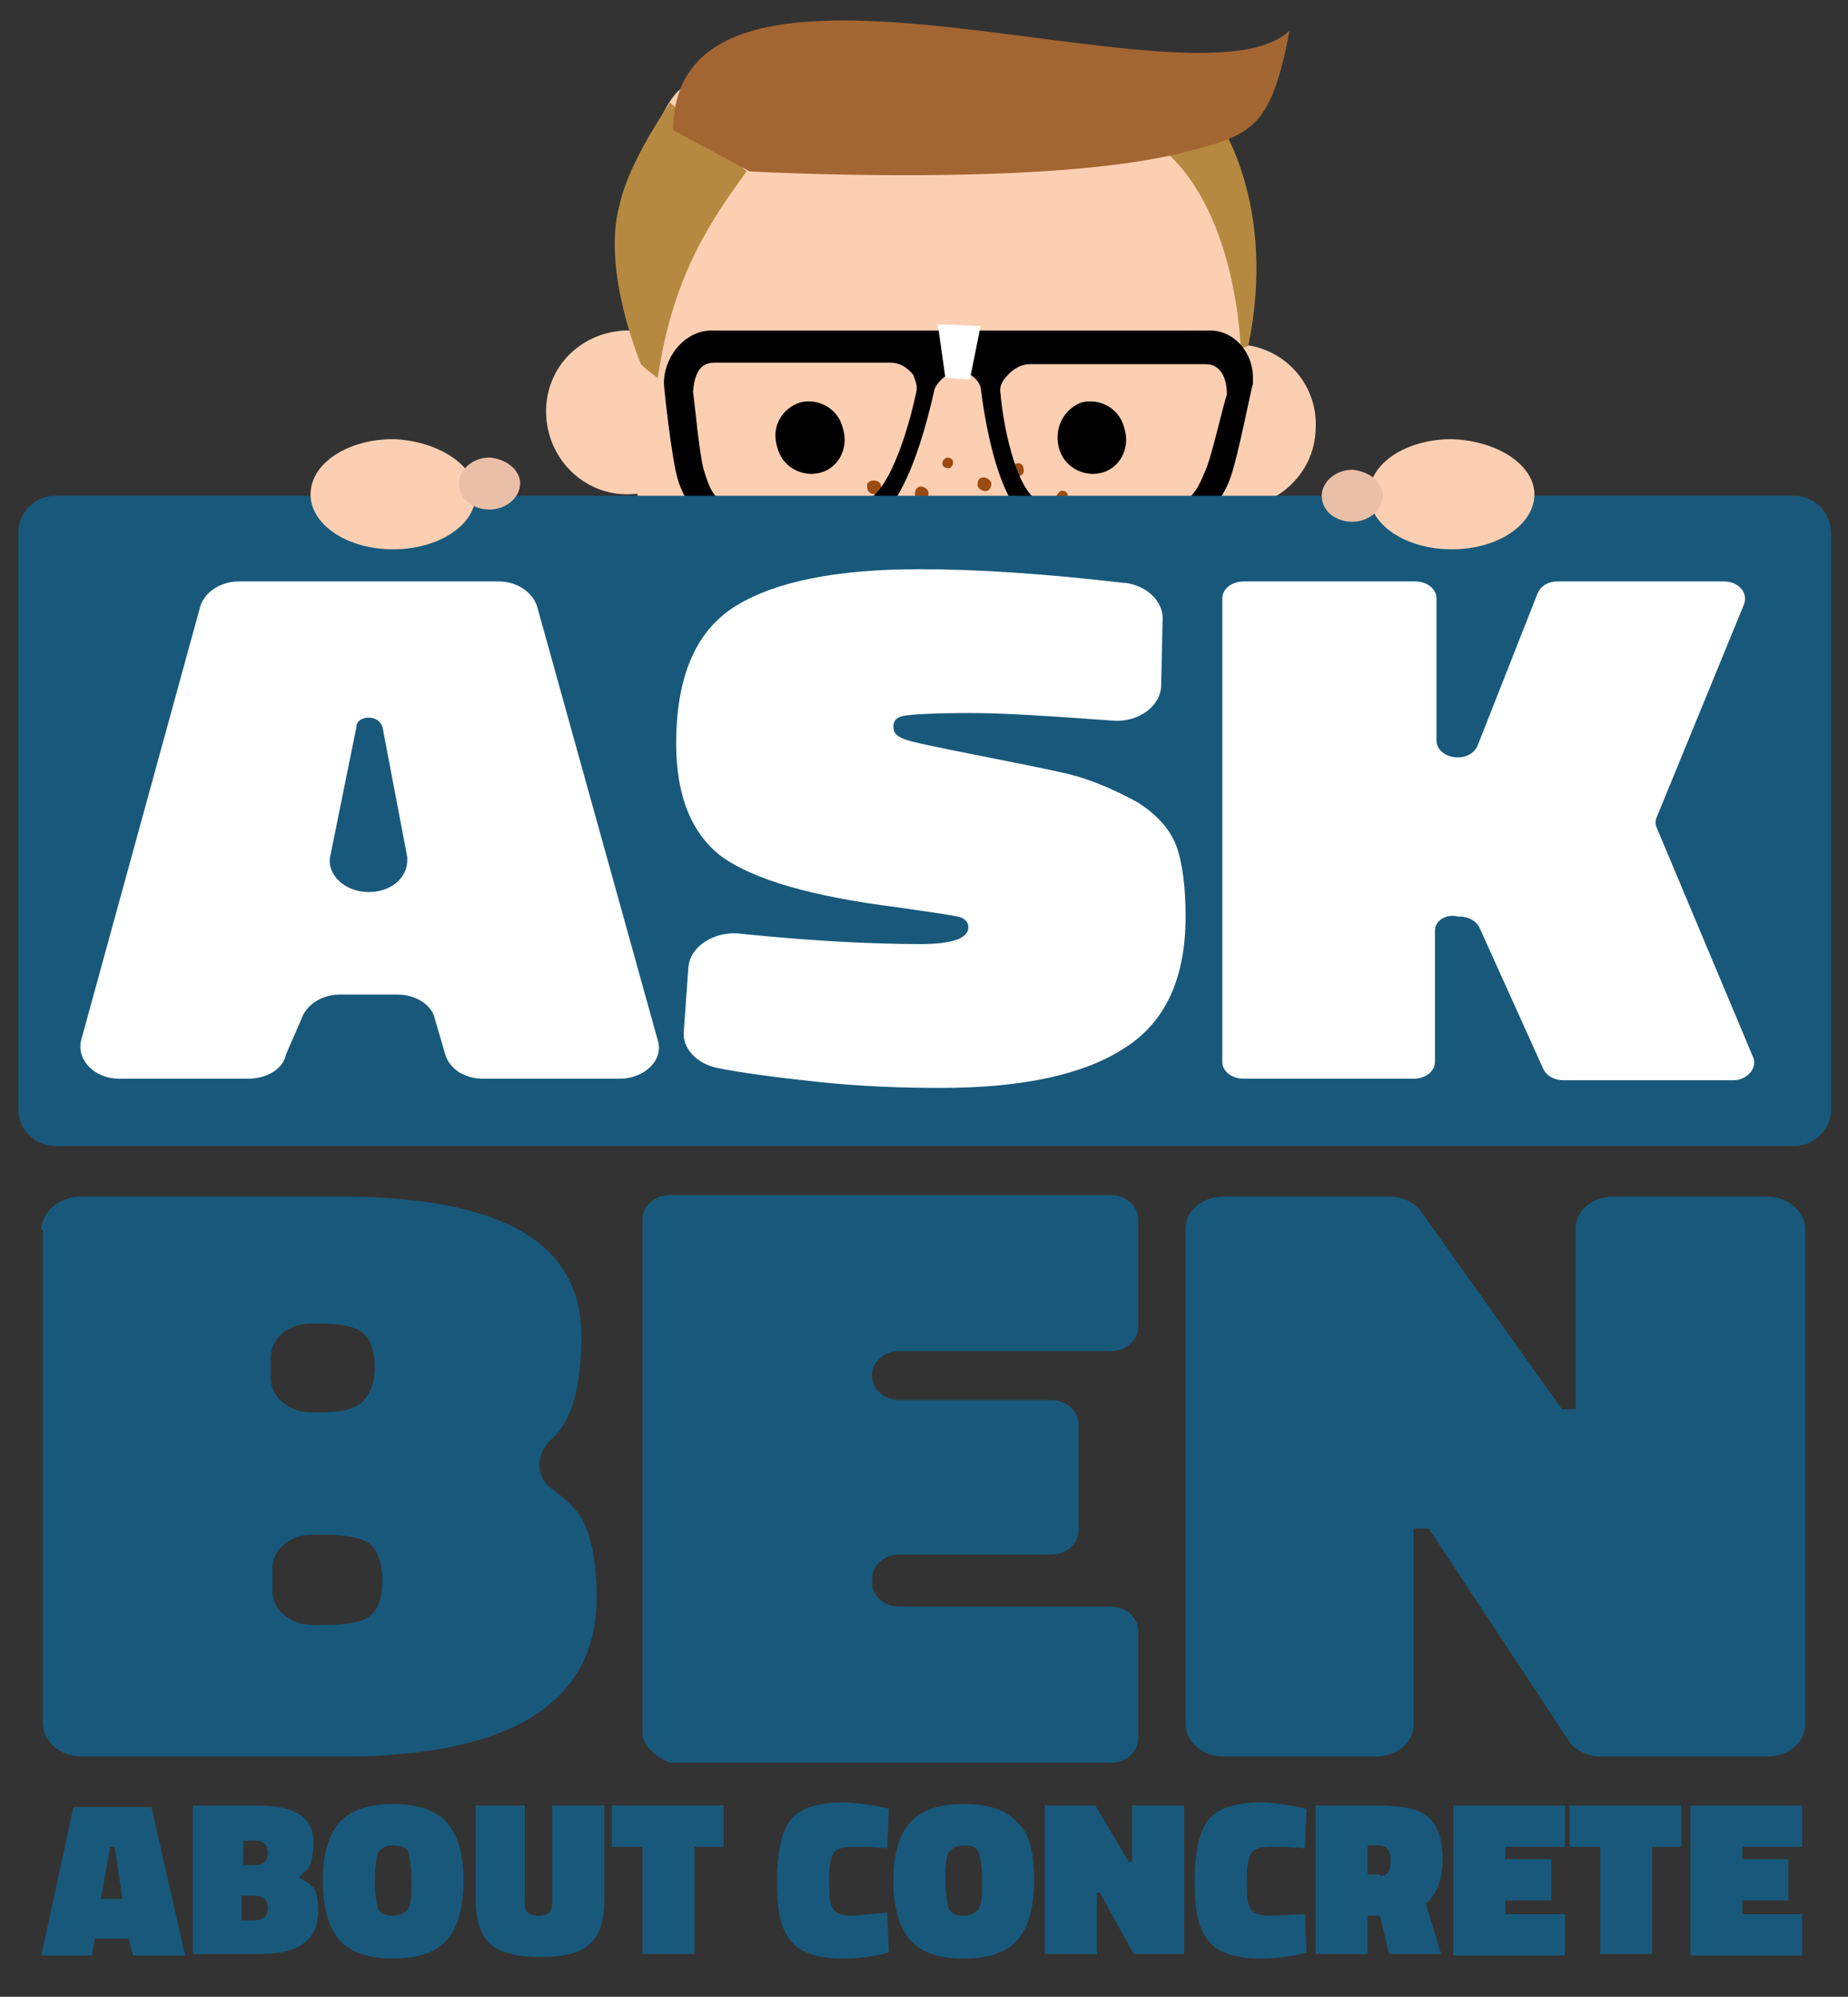 <?xml version="1.0" encoding="utf-8"?>
<!-- Generator: Adobe Illustrator 25.3.1, SVG Export Plug-In . SVG Version: 6.00 Build 0)  -->
<svg version="1.1" id="Layer_1" xmlns="http://www.w3.org/2000/svg" xmlns:xlink="http://www.w3.org/1999/xlink" x="0px" y="0px"
	 width="120.8px" height="130.5px" viewBox="0 0 120.8 130.5" style="enable-background:new 0 0 120.8 130.5;" xml:space="preserve"
	>
<rect x="0" y="0" width="120.8" height="130.5" fill="#333333" stroke="none"/>
<style type="text/css">
	.st0{fill:#FCCFB2;}
	.st1{fill:#B58A40;}
	.st2{fill:#A36633;}
	.st3{fill:#9B4B10;}
	.st4{fill:#FFFFFF;}
	.st5{fill:#18597B;}
	.st6{fill:#EABFA7;}
</style>
<g id="Nerd_1_">
	<g id="Head_3_">
		<g id="Head_7_">
			<g id="teen_3_">
				<g>
					<path class="st0" d="M86,28.1c-0.1,2.9-2.6,5.2-5.6,5.1c-2.9-0.1-5.2-2.6-5.1-5.6c0.1-2.9,2.6-5.2,5.6-5.1
						C83.9,22.6,86.2,25.1,86,28.1z"/>
					<path class="st0" d="M81,29.2c-0.5,11-9.7,19.5-20.7,19l0,0c-11-0.5-19.5-9.7-19-20.7l0.3-7.4c0.2-4.4,0-10.7,2.5-13.9
						c3.8-4.7,28.5-2.5,32,1.3c3.4,3.7,5.5,8.8,5.2,14.3L81,29.2z"/>
					<path class="st0" d="M46.4,27.2c-0.1,3-2.6,5.2-5.6,5.1c-2.9-0.1-5.2-2.6-5.1-5.6c0.1-3,2.6-5.2,5.6-5.1
						C44.2,21.7,46.5,24.2,46.4,27.2z"/>
					<path class="st1" d="M43,24.7c0,0-0.6-0.4-1.1-0.9c0,0-2.6-6.1-1.4-10.4c0.4-1.9,1.7-4.3,3.3-6.7l5,4.5
						C46.8,14,44,17.7,43,24.7z"/>
					<path class="st1" d="M75.7,9.5l4-1.5c0,0,3.8,5.4,1.9,14.6l-0.5,0.2C81.1,22.8,80.9,13.5,75.7,9.5z"/>
					<path class="st2" d="M44,8.5l5,2.7c0,0,19.6,1.1,28.6-1.3C82,8.8,83.1,8.2,84.3,2C78.2,7.8,44.1-6.6,44,8.5z"/>
				</g>
			</g>
			<g>
				<path class="st3" d="M63.9,31.7c0,0.2,0.3,0.4,0.5,0.4c0.3,0,0.4-0.3,0.4-0.5s-0.3-0.4-0.5-0.4C64,31.2,63.9,31.4,63.9,31.7z"/>
				<path class="st3" d="M61.6,30.3c0,0.2,0.2,0.3,0.4,0.3s0.3-0.2,0.3-0.4c0-0.2-0.2-0.3-0.4-0.3C61.7,30,61.6,30.1,61.6,30.3z"/>
				<path class="st3" d="M59.8,32.3c0,0.2,0.3,0.4,0.5,0.4c0.3,0,0.4-0.3,0.4-0.5s-0.3-0.4-0.5-0.4C59.9,31.8,59.8,32.1,59.8,32.3z"
					/>
				<path class="st3" d="M58.7,30.3c0,0.2,0.2,0.4,0.5,0.3c0.2,0,0.4-0.2,0.3-0.5c0-0.2-0.2-0.4-0.5-0.3
					C58.8,29.8,58.6,30,58.7,30.3z"/>
				<path class="st3" d="M56.7,31.9c0,0.3,0.3,0.4,0.5,0.4c0.3,0,0.4-0.3,0.4-0.5c0-0.3-0.3-0.4-0.5-0.4
					C56.8,31.4,56.6,31.6,56.7,31.9z"/>
				<path class="st3" d="M54.5,33.1c0,0.2,0.2,0.3,0.4,0.3s0.3-0.2,0.3-0.4s-0.2-0.3-0.4-0.3C54.6,32.7,54.4,32.9,54.5,33.1z"/>
				<path class="st3" d="M66.5,33c0,0.2,0.2,0.4,0.5,0.3c0.2,0,0.4-0.2,0.3-0.5c0-0.2-0.2-0.4-0.5-0.3C66.6,32.6,66.4,32.8,66.5,33z
					"/>
				<path class="st3" d="M66.1,30.8c0,0.2,0.2,0.4,0.5,0.3c0.2,0,0.4-0.2,0.3-0.5c0-0.2-0.2-0.4-0.5-0.3
					C66.2,30.4,66.1,30.6,66.1,30.8z"/>
				<path class="st3" d="M69,32.6c0,0.2,0.2,0.4,0.5,0.3c0.2,0,0.4-0.2,0.3-0.5c0-0.2-0.2-0.4-0.5-0.3C69.2,32.2,69,32.4,69,32.6z"
					/>
			</g>
		</g>
		<g>
			<path d="M79.1,21.6H67.2h-8.8h-0.1H46.5c-1.6,0-3,1.5-3.1,3.3V25v0.1c0,0.2,0.5,4.9,0.9,6.2c0.3,1.1,1.4,3.1,3,3.1h8.8
				c3,0,4.6-7.3,5-9c0.3-0.6,0.9-1.1,1.6-1.1c0.6,0,1.2,0.4,1.4,1c0.2,1.6,1.2,9.1,4.2,9.1h8.8c1.7,0,2.9-2,3.3-3.1
				c0.5-1.3,1.4-6,1.5-6.2V25v-0.1C82,23.1,80.7,21.6,79.1,21.6z M59.9,25.6c-0.5,2.4-1.9,7.2-3.7,7.2h-8.4
				c-1.2,0.1-1.5-1.2-1.8-2.1c-0.3-1.1-0.6-4.5-0.7-5.1c0.1-1.1,0.4-1.9,1.4-1.9h11.5c0.6,0,1.1,0.3,1.5,0.8
				C59.8,24.8,60,25.2,59.9,25.6z M78.9,30.5c-0.4,0.9-0.8,2.3-2.1,2.4h-8.4c-1.8,0-2.8-4.8-3-7.2c-0.1-0.5,0.2-0.9,0.4-1.1
				c0.4-0.5,1-0.8,1.5-0.8h11.5c1,0,1.4,0.9,1.4,2C80,26.3,79.3,29.4,78.9,30.5z"/>
			<polygon class="st4" points="63.4,24.8 61.8,24.7 61.3,21.2 64.1,21.3 			"/>
		</g>
	</g>
	<path d="M69.2,29.2c0.3,1.3,1.6,2,2.8,1.7c1.2-0.3,1.9-1.6,1.5-2.9c-0.3-1.3-1.6-2-2.8-1.7C69.6,26.7,68.9,27.9,69.2,29.2z"/>
	<path d="M50.8,29.2c0.3,1.3,1.6,2,2.8,1.7s1.9-1.6,1.5-2.9c-0.3-1.3-1.6-2-2.8-1.7C51.1,26.7,50.4,27.9,50.8,29.2z"/>
</g>
<path class="st5" d="M117.3,32.4H3.6c-1.3,0-2.4,1.1-2.4,2.4v37.7c0,1.3,1.1,2.4,2.4,2.4h113.7c1.3,0,2.4-1.1,2.4-2.4V34.9
	C119.7,33.5,118.6,32.4,117.3,32.4z"/>
<g>
	<path class="st0" d="M31.1,32.3c0,2-2.4,3.6-5.4,3.6s-5.4-1.6-5.4-3.6s2.4-3.6,5.4-3.6C28.6,28.8,31.1,30.4,31.1,32.3z"/>
	<path class="st6" d="M34,31.6c0,0.9-0.9,1.7-2,1.7c-1.1,0-2-0.7-2-1.7c0-0.9,0.9-1.7,2-1.7C33.1,30,34,30.7,34,31.6z"/>
</g>
<g>
	<path class="st0" d="M100.3,32.3c0,2-2.4,3.6-5.4,3.6s-5.4-1.6-5.4-3.6s2.4-3.6,5.4-3.6C97.9,28.8,100.3,30.4,100.3,32.3z"/>
	<path class="st6" d="M90.4,32.4c0,0.9-0.9,1.7-2,1.7s-2-0.7-2-1.7c0-0.9,0.9-1.7,2-1.7C89.5,30.8,90.4,31.5,90.4,32.4z"/>
</g>
<g>
	<g>
		<path class="st4" d="M5.3,68l7.8-28.4c0.3-0.9,1.3-1.6,2.5-1.6h17c1.2,0,2.2,0.7,2.5,1.6L43,68c0.4,1.3-0.9,2.5-2.5,2.5h-8.9
			c-1.2,0-2.2-0.6-2.5-1.6l-0.7-2.4C28.2,65.7,27.2,65,26,65h-3.8c-1.2,0-2.2,0.7-2.5,1.6l-1,2.3c-0.2,1-1.3,1.6-2.5,1.6H7.8
			C6.2,70.5,5,69.3,5.3,68z M23.3,47.5l-1.7,8.4c-0.3,1.2,0.9,2.4,2.5,2.4l0,0c1.6,0,2.7-1.1,2.5-2.4L25,47.5
			c-0.1-0.3-0.4-0.6-0.9-0.6l0,0C23.7,46.9,23.3,47.1,23.3,47.5z"/>
		<path class="st4" d="M75.9,44.9c-0.1,1.3-1.5,2.3-3.1,2.2c-4.1-0.3-7.2-0.5-9.3-0.5c-2.6,0-4.1,0.1-4.5,0.2
			c-0.4,0.1-0.6,0.3-0.6,0.7s0.2,0.6,0.7,0.8s2,0.5,4.5,1s4.6,0.9,6.3,1.3c1.6,0.4,3.1,1.1,4.4,1.8c1.3,0.8,2.2,1.8,2.6,2.9
			c0.4,1.1,0.6,2.7,0.6,4.6c0,4-1.3,6.9-4,8.6c-2.6,1.7-6.6,2.6-12,2.6c-2.6,0-5.3-0.1-8.1-0.4s-5-0.6-6.5-0.9l0,0
			c-1.4-0.3-2.3-1.3-2.2-2.4l0.3-4.2c0.1-1.3,1.6-2.3,3.2-2.2c4.8,0.5,8.8,0.7,12,0.7c2.1,0,3.1-0.4,3.1-1.1c0-0.3-0.2-0.6-0.7-0.7
			c-0.5-0.1-1.8-0.3-3.9-0.6c-5.6-0.7-9.4-1.8-11.5-3.3c-2-1.5-3-4-3-7.4c0-4.4,1.3-7.4,3.9-9c2.6-1.6,6.6-2.4,12-2.4
			c3.8,0,8.3,0.3,13.4,0.9h0.1c1.4,0.2,2.4,1.2,2.4,2.3L75.9,44.9z"/>
		<path class="st4" d="M93.8,60.8v8.6c0,0.6-0.6,1.1-1.4,1.1H81.3c-0.8,0-1.4-0.5-1.4-1.1V39.1c0-0.6,0.6-1.1,1.4-1.1h11.2
			c0.8,0,1.4,0.5,1.4,1.1v9.3c0,0.6,0.6,1.1,1.4,1.1l0,0c0.6,0,1.1-0.3,1.3-0.8l3.9-9.9c0.2-0.5,0.7-0.8,1.3-0.8h10.9
			c0.9,0,1.6,0.7,1.3,1.5l-5.7,13.9c-0.1,0.2-0.1,0.5,0,0.7l6.3,15c0.3,0.7-0.4,1.5-1.3,1.5h-11.1c-0.6,0-1.1-0.3-1.3-0.7l-4.2-9.3
			c-0.2-0.4-0.7-0.7-1.3-0.7h-0.1C94.5,59.7,93.8,60.2,93.8,60.8z"/>
		<path class="st5" d="M2.7,80.4c0-1.2,1.2-2.2,2.6-2.2h16.9c10.6,0,15.8,3,15.8,9.1c0,2.3-0.3,4.1-0.9,5.3
			c-0.3,0.6-0.6,1.1-1.2,1.6c-0.9,1-0.9,2.4,0.3,3.2c0.7,0.5,1.2,1,1.6,1.5c0.8,1.1,1.2,3,1.2,5.5c0,6.9-5.6,10.4-16.7,10.4H5.4
			c-1.5,0-2.6-1-2.6-2.2V80.4H2.7z M21,86.5h-0.7c-1.5,0-2.6,1-2.6,2.2v1.4c0,1.2,1.2,2.2,2.6,2.2H21c1.3,0,2.2-0.2,2.7-0.7
			s0.8-1.2,0.8-2.3c0-1-0.3-1.8-0.8-2.2C23.2,86.7,22.3,86.5,21,86.5z M21.2,100.3h-0.8c-1.5,0-2.6,1-2.6,2.2v1.5
			c0,1.2,1.2,2.2,2.6,2.2h0.8c1.5,0,2.5-0.2,3-0.6s0.8-1.2,0.8-2.3c0-1.1-0.3-1.9-0.8-2.4C23.6,100.5,22.7,100.3,21.2,100.3z"/>
		<path class="st5" d="M42,113.2V79.7c0-0.9,0.8-1.6,1.8-1.6h28.8c1,0,1.8,0.7,1.8,1.6v7c0,0.9-0.8,1.6-1.8,1.6H58.8
			c-1,0-1.8,0.7-1.8,1.6l0,0c0,0.9,0.8,1.6,1.8,1.6h9.9c1,0,1.8,0.7,1.8,1.6v6.9c0,0.9-0.8,1.6-1.8,1.6h-9.9c-1,0-1.8,0.7-1.8,1.6
			v0.2c0,0.9,0.8,1.6,1.8,1.6h13.8c1,0,1.8,0.7,1.8,1.6v7c0,0.9-0.8,1.6-1.8,1.6H43.8C42.8,114.8,42,114.1,42,113.2z"/>
		<path class="st5" d="M77.5,112.7V80.3c0-1.2,1.1-2.1,2.5-2.1h10.8c0.9,0,1.7,0.4,2.1,1l9.2,12.9h0.9V80.3c0-1.2,1.1-2.1,2.5-2.1
			h10c1.4,0,2.5,1,2.5,2.1v32.4c0,1.2-1.1,2.1-2.5,2.1h-10.8c-0.9,0-1.8-0.4-2.2-1.1l-9.1-13.8h-1v12.8c0,1.2-1.1,2.1-2.5,2.1H80
			C78.6,114.8,77.5,113.8,77.5,112.7z"/>
	</g>
</g>
<g>
	<path class="st5" d="M2.7,127.8l2.1-9.7h5.1l2.2,9.7H8.7l-0.3-1.1H6.2L6,127.8H2.7z M7.2,120.7l-0.6,3.4h1.4l-0.5-3.4H7.2z"/>
	<path class="st5" d="M12.5,118h4.4c2.4,0,3.6,0.8,3.6,2.4c0,0.6-0.1,1.1-0.2,1.4c-0.1,0.3-0.4,0.6-0.8,0.9c0.5,0.2,0.8,0.5,1,0.7
		c0.2,0.3,0.3,0.8,0.3,1.5c0,1.8-1.2,2.8-3.7,2.8h-4.5V118z M16.6,120.3h-0.7v1.6h0.8c0.3,0,0.5-0.1,0.6-0.2s0.2-0.3,0.2-0.6
		c0-0.3-0.1-0.5-0.2-0.6C17.1,120.3,16.9,120.3,16.6,120.3z M16.6,123.9h-0.8v1.6h0.8c0.3,0,0.6-0.1,0.7-0.2s0.2-0.3,0.2-0.6
		s-0.1-0.5-0.2-0.6C17.2,124,17,123.9,16.6,123.9z"/>
	<path class="st5" d="M30.3,122.9c0,1.8-0.4,3.1-1.1,3.9c-0.7,0.8-1.9,1.2-3.5,1.2c-1.6,0-2.8-0.4-3.5-1.2s-1.1-2.1-1.1-3.9
		s0.4-3,1.1-3.8s1.9-1.2,3.5-1.2c1.6,0,2.8,0.4,3.5,1.2S30.3,121.1,30.3,122.9z M24.5,122.9c0,0.8,0.1,1.4,0.2,1.8
		c0.2,0.4,0.5,0.5,1,0.5c0.5,0,0.8-0.2,1-0.5c0.2-0.4,0.2-1,0.2-1.8s-0.1-1.4-0.2-1.8c-0.1-0.4-0.5-0.5-1-0.5s-0.8,0.2-1,0.5
		C24.6,121.5,24.5,122.1,24.5,122.9z"/>
	<path class="st5" d="M34.3,118v6.4c0,0.3,0.1,0.5,0.2,0.6c0.1,0.1,0.4,0.2,0.7,0.2c0.3,0,0.6-0.1,0.7-0.2c0.1-0.1,0.2-0.3,0.2-0.6
		V118h3.4v6.2c0,1.4-0.3,2.3-1,2.9s-1.8,0.8-3.2,0.8c-1.5,0-2.6-0.3-3.2-0.8s-1-1.5-1-2.9V118H34.3z"/>
	<path class="st5" d="M40,120.8V118h7.3v2.7h-1.9v7H42v-7H40z"/>
	<path class="st5" d="M58.1,127.6c-1,0.3-2.1,0.4-3.1,0.4s-1.9-0.2-2.5-0.5c-0.6-0.3-1-0.8-1.3-1.5c-0.3-0.7-0.4-1.7-0.4-3.1
		c0-1.9,0.3-3.2,0.9-4c0.6-0.7,1.7-1.1,3.4-1.1c0.7,0,1.5,0.1,2.5,0.3l0.5,0.1l-0.1,2.6c-0.8-0.1-1.5-0.1-2.2-0.1s-1.1,0.1-1.3,0.4
		c-0.2,0.3-0.3,0.8-0.3,1.6s0,1.4,0.1,1.7s0.2,0.5,0.4,0.6s0.5,0.2,1,0.2L58,125L58.1,127.6z"/>
	<path class="st5" d="M67.6,122.9c0,1.8-0.4,3.1-1.1,3.9c-0.7,0.8-1.9,1.2-3.5,1.2s-2.8-0.4-3.5-1.2s-1.1-2.1-1.1-3.9s0.4-3,1.1-3.8
		s1.9-1.2,3.5-1.2c1.6,0,2.8,0.4,3.5,1.2C67.3,119.8,67.6,121.1,67.6,122.9z M61.8,122.9c0,0.8,0.1,1.4,0.2,1.8
		c0.2,0.4,0.5,0.5,1,0.5s0.8-0.2,1-0.5c0.2-0.4,0.2-1,0.2-1.8s-0.1-1.4-0.2-1.8c-0.2-0.4-0.5-0.5-1-0.5c-0.5,0-0.8,0.2-1,0.5
		C61.8,121.5,61.8,122.1,61.8,122.9z"/>
	<path class="st5" d="M68.3,127.8V118h3.3l2.2,3.7H74V118h3.4v9.7h-3.3l-2.2-4h-0.2v4H68.3z"/>
	<path class="st5" d="M85.4,127.6c-1,0.3-2.1,0.4-3.1,0.4s-1.9-0.2-2.5-0.5c-0.6-0.3-1-0.8-1.3-1.5c-0.3-0.7-0.4-1.7-0.4-3.1
		c0-1.9,0.3-3.2,0.9-4c0.6-0.7,1.7-1.1,3.4-1.1c0.7,0,1.5,0.1,2.5,0.3l0.5,0.1l-0.1,2.6c-0.8-0.1-1.5-0.1-2.2-0.1s-1.1,0.1-1.3,0.4
		c-0.2,0.3-0.3,0.8-0.3,1.6s0,1.4,0.1,1.7s0.2,0.5,0.4,0.6s0.5,0.2,1,0.2l2.3-0.1L85.4,127.6z"/>
	<path class="st5" d="M90.2,125.2h-0.8v2.5H86V118h4.1c1.5,0,2.6,0.2,3.2,0.7c0.6,0.5,1,1.4,1,2.8s-0.4,2.3-1.1,2.9l1,3.3h-3.4
		L90.2,125.2z M90.2,122.6c0.5,0,0.7-0.3,0.7-1s-0.3-1-0.8-1h-0.7v1.9H90.2z"/>
	<path class="st5" d="M95,127.8V118h7.3v2.7h-3.9v0.8h3v2.7h-3v0.9h3.9v2.7H95z"/>
	<path class="st5" d="M102.6,120.8V118h7.3v2.7H108v7h-3.4v-7H102.6z"/>
	<path class="st5" d="M110.5,127.8V118h7.3v2.7h-3.9v0.8h3v2.7h-3v0.9h3.9v2.7H110.5z"/>
</g>
</svg>
